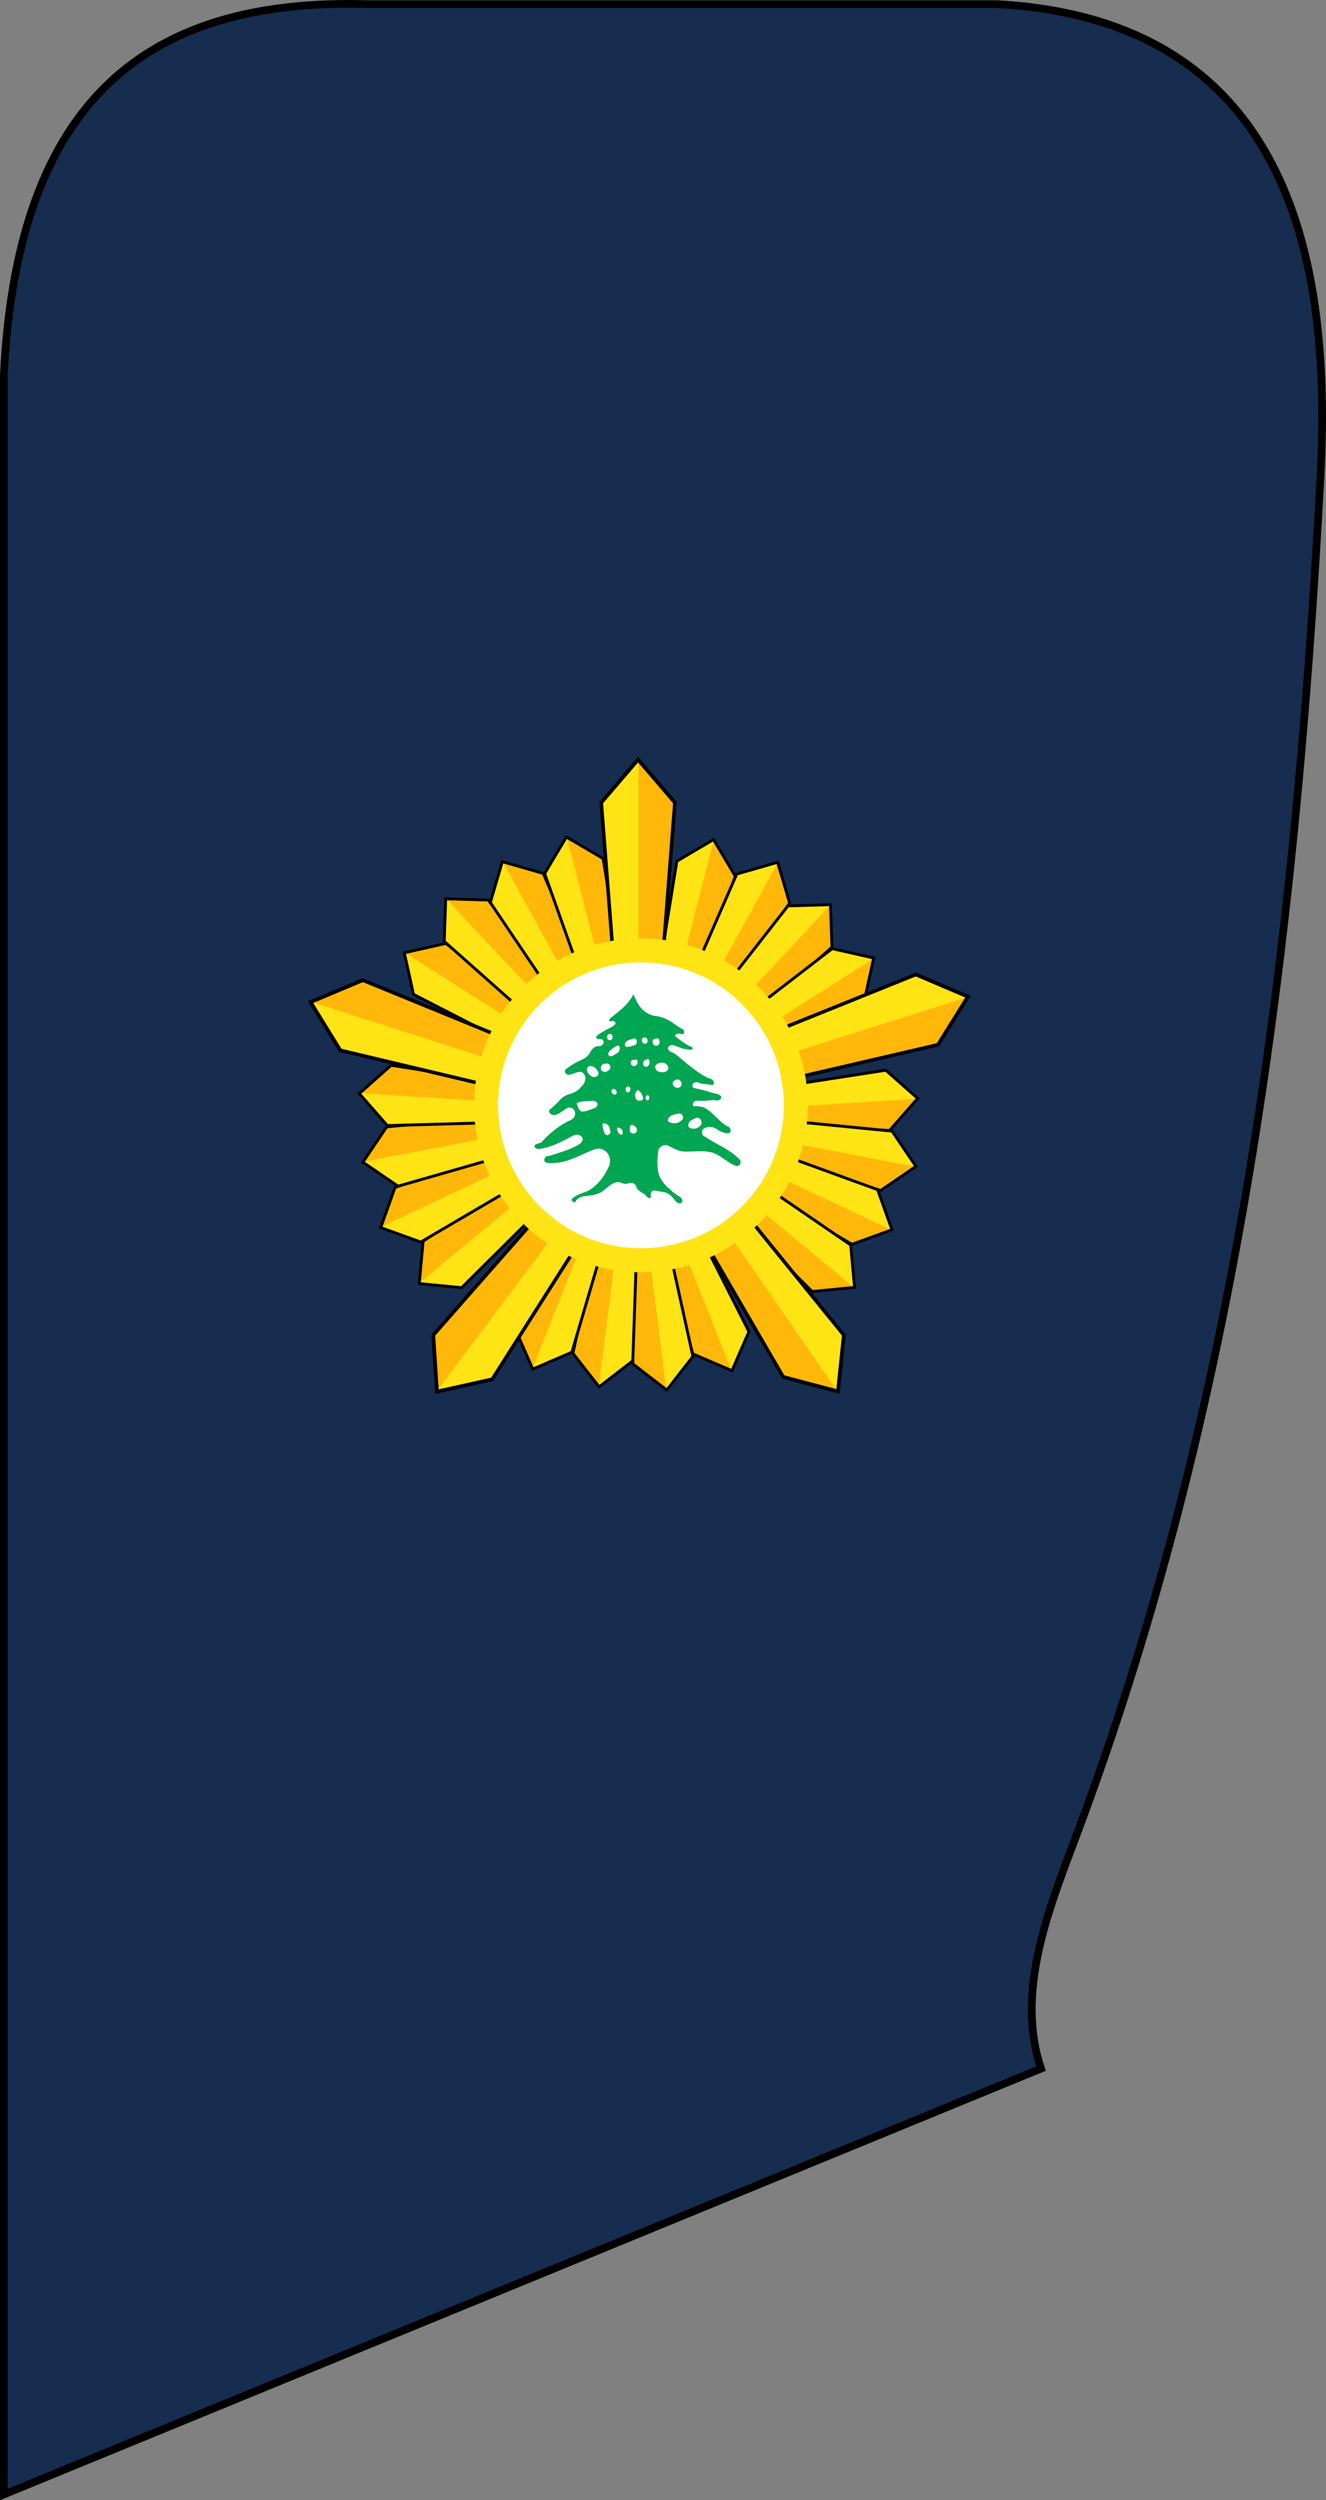 <?xml version="1.0" encoding="UTF-8" standalone="no"?>
<!-- Created with Inkscape (http://www.inkscape.org/) -->

<svg
   xmlns:dc="http://purl.org/dc/elements/1.1/"
   xmlns:cc="http://creativecommons.org/ns#"
   xmlns:rdf="http://www.w3.org/1999/02/22-rdf-syntax-ns#"
   xmlns:svg="http://www.w3.org/2000/svg"
   xmlns="http://www.w3.org/2000/svg"
   xmlns:sodipodi="http://sodipodi.sourceforge.net/DTD/sodipodi-0.dtd"
   xmlns:inkscape="http://www.inkscape.org/namespaces/inkscape"
   width="75.704mm"
   height="142.7mm"
   viewBox="0 0 268.244 505.63"
   id="svg14481"
   version="1.1"
   inkscape:version="0.91 r13725"
   sodipodi:docname="06.LAF-ADJ.svg">
  <rect x="0" y="0" width="268.244" height="505.63" fill="#808080" stroke="none"/>
  <defs
     id="defs14483">
    <linearGradient
       id="linearGradient11276">
      <stop
         style="stop-color:#c99e4e;stop-opacity:1"
         offset="0"
         id="stop11278" />
      <stop
         id="stop11280"
         offset="0.5"
         style="stop-color:#f8da8a;stop-opacity:1" />
      <stop
         style="stop-color:#cfa555;stop-opacity:1"
         offset="1"
         id="stop11282" />
    </linearGradient>
    <linearGradient
       id="linearGradient8455">
      <stop
         id="stop8457"
         offset="0"
         style="stop-color:#aa0000;stop-opacity:1" />
      <stop
         style="stop-color:#d40000;stop-opacity:1"
         offset="0.5"
         id="stop8459" />
      <stop
         id="stop8461"
         offset="1"
         style="stop-color:#aa0000;stop-opacity:1" />
    </linearGradient>
  </defs>
  <sodipodi:namedview
     id="base"
     pagecolor="#ffffff"
     bordercolor="#666666"
     borderopacity="1.0"
     inkscape:pageopacity="0.0"
     inkscape:pageshadow="2"
     inkscape:zoom="0.7"
     inkscape:cx="-288.63149"
     inkscape:cy="203.83829"
     inkscape:document-units="px"
     inkscape:current-layer="layer1"
     showgrid="false"
     fit-margin-top="0"
     fit-margin-left="0"
     fit-margin-right="0"
     fit-margin-bottom="0"
     inkscape:window-width="1366"
     inkscape:window-height="705"
     inkscape:window-x="-8"
     inkscape:window-y="-8"
     inkscape:window-maximized="1" />
  <g
     inkscape:label="Layer 1"
     inkscape:groupmode="layer"
     id="layer1"
     transform="translate(22.693,-225.261)">
    <g
       transform="translate(2211.863,-148.571)"
       id="g10715">
      <path
         style="fill:#162d50;fill-opacity:1;stroke:#000000;stroke-width:1.557;stroke-linecap:butt;stroke-linejoin:miter;stroke-miterlimit:4;stroke-dasharray:none;stroke-opacity:1"
         d="m -2233.778,878.302 0,-428.538 c 2.863,-59.532 32.695,-76.245 73.775,-75.099 l 127.145,0 c 62.314,3.421 67.499,57.407 65.404,96.106 -5.079,93.794 -16.394,186.875 -49.707,275.188 -5.571,14.768 -11.898,31.004 -6.802,46.215 z"
         id="path9030"
         inkscape:connector-curvature="0"
         sodipodi:nodetypes="ccccsscc" />
      <g
         transform="matrix(1.599,0,0,1.599,-912.34,-1302.846)"
         id="g9032">
        <g
           id="g8831"
           inkscape:transform-center-x="-15.472342"
           inkscape:transform-center-y="-19.67445">
          <g
             inkscape:transform-center-y="-28.475145"
             inkscape:transform-center-x="-7.6527482"
             id="g8734"
             transform="matrix(0.706,0.181,-0.174,0.678,-11.069,514.276)">
            <path
               sodipodi:nodetypes="ccccccc"
               inkscape:connector-curvature="0"
               id="path8736"
               d="m -749.028,1172.318 -2.02,-23.107 5.236,-5.43 5.236,5.43 -2.02,23.107 -3.215,1.136 z"
               style="fill:#ffe415;fill-opacity:1;fill-rule:evenodd;stroke:none;stroke-width:0.5;stroke-linecap:butt;stroke-linejoin:miter;stroke-miterlimit:4;stroke-dasharray:none;stroke-opacity:1" />
            <path
               style="fill:#ffb809;fill-opacity:1;fill-rule:evenodd;stroke:none;stroke-width:0.5;stroke-linecap:butt;stroke-linejoin:miter;stroke-miterlimit:4;stroke-dasharray:none;stroke-opacity:1"
               d="m -745.754,1143.781 5.177,5.43 -2.02,23.107 -3.157,1.136 z"
               id="path8738"
               inkscape:connector-curvature="0" />
            <path
               style="fill:none;fill-opacity:1;fill-rule:evenodd;stroke:#000000;stroke-width:0.5;stroke-linecap:butt;stroke-linejoin:miter;stroke-miterlimit:4;stroke-dasharray:none;stroke-opacity:1"
               d="m -749.028,1172.318 -2.02,-23.107 5.236,-5.43 5.236,5.43 -2.02,23.107 -3.215,1.136 z"
               id="path8740"
               inkscape:connector-curvature="0"
               sodipodi:nodetypes="ccccccc" />
          </g>
          <g
             transform="matrix(0.639,0.351,-0.337,0.613,133.507,718.28)"
             id="g8753"
             inkscape:transform-center-x="-7.6527482"
             inkscape:transform-center-y="-28.475145">
            <path
               style="fill:#ffe415;fill-opacity:1;fill-rule:evenodd;stroke:none;stroke-width:0.5;stroke-linecap:butt;stroke-linejoin:miter;stroke-miterlimit:4;stroke-dasharray:none;stroke-opacity:1"
               d="m -749.028,1172.318 -2.02,-23.107 5.236,-5.43 5.236,5.43 -2.02,23.107 -3.215,1.136 z"
               id="path8755"
               inkscape:connector-curvature="0"
               sodipodi:nodetypes="ccccccc" />
            <path
               inkscape:connector-curvature="0"
               id="path8757"
               d="m -745.754,1143.781 5.177,5.43 -2.02,23.107 -3.157,1.136 z"
               style="fill:#ffb809;fill-opacity:1;fill-rule:evenodd;stroke:none;stroke-width:0.5;stroke-linecap:butt;stroke-linejoin:miter;stroke-miterlimit:4;stroke-dasharray:none;stroke-opacity:1" />
            <path
               sodipodi:nodetypes="ccccccc"
               inkscape:connector-curvature="0"
               id="path8759"
               d="m -749.028,1172.318 -2.02,-23.107 5.236,-5.43 5.236,5.43 -2.02,23.107 -3.215,1.136 z"
               style="fill:none;fill-opacity:1;fill-rule:evenodd;stroke:#000000;stroke-width:0.5;stroke-linecap:butt;stroke-linejoin:miter;stroke-miterlimit:4;stroke-dasharray:none;stroke-opacity:1" />
          </g>
          <g
             inkscape:transform-center-y="-28.475145"
             inkscape:transform-center-x="-7.6527482"
             id="g8765"
             transform="matrix(0.532,0.499,-0.479,0.51,222.807,951.83)">
            <path
               sodipodi:nodetypes="ccccccc"
               inkscape:connector-curvature="0"
               id="path8767"
               d="m -749.028,1172.318 -2.02,-23.107 5.236,-5.43 5.236,5.43 -2.02,23.107 -3.215,1.136 z"
               style="fill:#ffe415;fill-opacity:1;fill-rule:evenodd;stroke:none;stroke-width:0.5;stroke-linecap:butt;stroke-linejoin:miter;stroke-miterlimit:4;stroke-dasharray:none;stroke-opacity:1" />
            <path
               style="fill:#ffb809;fill-opacity:1;fill-rule:evenodd;stroke:none;stroke-width:0.5;stroke-linecap:butt;stroke-linejoin:miter;stroke-miterlimit:4;stroke-dasharray:none;stroke-opacity:1"
               d="m -745.754,1143.781 5.177,5.43 -2.02,23.107 -3.157,1.136 z"
               id="path8769"
               inkscape:connector-curvature="0" />
            <path
               style="fill:none;fill-opacity:1;fill-rule:evenodd;stroke:#000000;stroke-width:0.5;stroke-linecap:butt;stroke-linejoin:miter;stroke-miterlimit:4;stroke-dasharray:none;stroke-opacity:1"
               d="m -749.028,1172.318 -2.02,-23.107 5.236,-5.43 5.236,5.43 -2.02,23.107 -3.215,1.136 z"
               id="path8771"
               inkscape:connector-curvature="0"
               sodipodi:nodetypes="ccccccc" />
          </g>
          <g
             transform="matrix(0.391,0.616,-0.591,0.375,251.221,1200.25)"
             id="g8777"
             inkscape:transform-center-x="-7.6527482"
             inkscape:transform-center-y="-28.475145">
            <path
               style="fill:#ffe415;fill-opacity:1;fill-rule:evenodd;stroke:none;stroke-width:0.5;stroke-linecap:butt;stroke-linejoin:miter;stroke-miterlimit:4;stroke-dasharray:none;stroke-opacity:1"
               d="m -749.028,1172.318 -2.02,-23.107 5.236,-5.43 5.236,5.43 -2.02,23.107 -3.215,1.136 z"
               id="path8779"
               inkscape:connector-curvature="0"
               sodipodi:nodetypes="ccccccc" />
            <path
               inkscape:connector-curvature="0"
               id="path8781"
               d="m -745.754,1143.781 5.177,5.43 -2.02,23.107 -3.157,1.136 z"
               style="fill:#ffb809;fill-opacity:1;fill-rule:evenodd;stroke:none;stroke-width:0.5;stroke-linecap:butt;stroke-linejoin:miter;stroke-miterlimit:4;stroke-dasharray:none;stroke-opacity:1" />
            <path
               sodipodi:nodetypes="ccccccc"
               inkscape:connector-curvature="0"
               id="path8783"
               d="m -749.028,1172.318 -2.02,-23.107 5.236,-5.43 5.236,5.43 -2.02,23.107 -3.215,1.136 z"
               style="fill:none;fill-opacity:1;fill-rule:evenodd;stroke:#000000;stroke-width:0.5;stroke-linecap:butt;stroke-linejoin:miter;stroke-miterlimit:4;stroke-dasharray:none;stroke-opacity:1" />
          </g>
        </g>
        <g
           inkscape:transform-center-y="9.0613845"
           inkscape:transform-center-x="-23.210357"
           id="g8850"
           transform="matrix(0.309,0.951,-0.951,0.309,614.996,1531.214)">
          <g
             transform="matrix(0.706,0.181,-0.174,0.678,-11.069,514.276)"
             id="g8852"
             inkscape:transform-center-x="-7.6527482"
             inkscape:transform-center-y="-28.475145">
            <path
               style="fill:#ffe415;fill-opacity:1;fill-rule:evenodd;stroke:none;stroke-width:0.5;stroke-linecap:butt;stroke-linejoin:miter;stroke-miterlimit:4;stroke-dasharray:none;stroke-opacity:1"
               d="m -749.028,1172.318 -2.02,-23.107 5.236,-5.43 5.236,5.43 -2.02,23.107 -3.215,1.136 z"
               id="path8854"
               inkscape:connector-curvature="0"
               sodipodi:nodetypes="ccccccc" />
            <path
               inkscape:connector-curvature="0"
               id="path8856"
               d="m -745.754,1143.781 5.177,5.43 -2.02,23.107 -3.157,1.136 z"
               style="fill:#ffb809;fill-opacity:1;fill-rule:evenodd;stroke:none;stroke-width:0.5;stroke-linecap:butt;stroke-linejoin:miter;stroke-miterlimit:4;stroke-dasharray:none;stroke-opacity:1" />
            <path
               sodipodi:nodetypes="ccccccc"
               inkscape:connector-curvature="0"
               id="path8858"
               d="m -749.028,1172.318 -2.02,-23.107 5.236,-5.43 5.236,5.43 -2.02,23.107 -3.215,1.136 z"
               style="fill:none;fill-opacity:1;fill-rule:evenodd;stroke:#000000;stroke-width:0.5;stroke-linecap:butt;stroke-linejoin:miter;stroke-miterlimit:4;stroke-dasharray:none;stroke-opacity:1" />
          </g>
          <g
             inkscape:transform-center-y="-28.475145"
             inkscape:transform-center-x="-7.6527482"
             id="g8860"
             transform="matrix(0.639,0.351,-0.337,0.613,133.507,718.28)">
            <path
               sodipodi:nodetypes="ccccccc"
               inkscape:connector-curvature="0"
               id="path8862"
               d="m -749.028,1172.318 -2.02,-23.107 5.236,-5.43 5.236,5.43 -2.02,23.107 -3.215,1.136 z"
               style="fill:#ffe415;fill-opacity:1;fill-rule:evenodd;stroke:none;stroke-width:0.5;stroke-linecap:butt;stroke-linejoin:miter;stroke-miterlimit:4;stroke-dasharray:none;stroke-opacity:1" />
            <path
               style="fill:#ffb809;fill-opacity:1;fill-rule:evenodd;stroke:none;stroke-width:0.5;stroke-linecap:butt;stroke-linejoin:miter;stroke-miterlimit:4;stroke-dasharray:none;stroke-opacity:1"
               d="m -745.754,1143.781 5.177,5.43 -2.02,23.107 -3.157,1.136 z"
               id="path8864"
               inkscape:connector-curvature="0" />
            <path
               style="fill:none;fill-opacity:1;fill-rule:evenodd;stroke:#000000;stroke-width:0.5;stroke-linecap:butt;stroke-linejoin:miter;stroke-miterlimit:4;stroke-dasharray:none;stroke-opacity:1"
               d="m -749.028,1172.318 -2.02,-23.107 5.236,-5.43 5.236,5.43 -2.02,23.107 -3.215,1.136 z"
               id="path8866"
               inkscape:connector-curvature="0"
               sodipodi:nodetypes="ccccccc" />
          </g>
          <g
             transform="matrix(0.532,0.499,-0.479,0.51,222.807,951.83)"
             id="g8868"
             inkscape:transform-center-x="-7.6527482"
             inkscape:transform-center-y="-28.475145">
            <path
               style="fill:#ffe415;fill-opacity:1;fill-rule:evenodd;stroke:none;stroke-width:0.5;stroke-linecap:butt;stroke-linejoin:miter;stroke-miterlimit:4;stroke-dasharray:none;stroke-opacity:1"
               d="m -749.028,1172.318 -2.02,-23.107 5.236,-5.43 5.236,5.43 -2.02,23.107 -3.215,1.136 z"
               id="path8870"
               inkscape:connector-curvature="0"
               sodipodi:nodetypes="ccccccc" />
            <path
               inkscape:connector-curvature="0"
               id="path8872"
               d="m -745.754,1143.781 5.177,5.43 -2.02,23.107 -3.157,1.136 z"
               style="fill:#ffb809;fill-opacity:1;fill-rule:evenodd;stroke:none;stroke-width:0.5;stroke-linecap:butt;stroke-linejoin:miter;stroke-miterlimit:4;stroke-dasharray:none;stroke-opacity:1" />
            <path
               sodipodi:nodetypes="ccccccc"
               inkscape:connector-curvature="0"
               id="path8874"
               d="m -749.028,1172.318 -2.02,-23.107 5.236,-5.43 5.236,5.43 -2.02,23.107 -3.215,1.136 z"
               style="fill:none;fill-opacity:1;fill-rule:evenodd;stroke:#000000;stroke-width:0.5;stroke-linecap:butt;stroke-linejoin:miter;stroke-miterlimit:4;stroke-dasharray:none;stroke-opacity:1" />
          </g>
          <g
             inkscape:transform-center-y="-28.475145"
             inkscape:transform-center-x="-7.6527482"
             id="g8876"
             transform="matrix(0.391,0.616,-0.591,0.375,251.221,1200.25)">
            <path
               sodipodi:nodetypes="ccccccc"
               inkscape:connector-curvature="0"
               id="path8878"
               d="m -749.028,1172.318 -2.02,-23.107 5.236,-5.43 5.236,5.43 -2.02,23.107 -3.215,1.136 z"
               style="fill:#ffe415;fill-opacity:1;fill-rule:evenodd;stroke:none;stroke-width:0.5;stroke-linecap:butt;stroke-linejoin:miter;stroke-miterlimit:4;stroke-dasharray:none;stroke-opacity:1" />
            <path
               style="fill:#ffb809;fill-opacity:1;fill-rule:evenodd;stroke:none;stroke-width:0.5;stroke-linecap:butt;stroke-linejoin:miter;stroke-miterlimit:4;stroke-dasharray:none;stroke-opacity:1"
               d="m -745.754,1143.781 5.177,5.43 -2.02,23.107 -3.157,1.136 z"
               id="path8880"
               inkscape:connector-curvature="0" />
            <path
               style="fill:none;fill-opacity:1;fill-rule:evenodd;stroke:#000000;stroke-width:0.5;stroke-linecap:butt;stroke-linejoin:miter;stroke-miterlimit:4;stroke-dasharray:none;stroke-opacity:1"
               d="m -749.028,1172.318 -2.02,-23.107 5.236,-5.43 5.236,5.43 -2.02,23.107 -3.215,1.136 z"
               id="path8882"
               inkscape:connector-curvature="0"
               sodipodi:nodetypes="ccccccc" />
          </g>
        </g>
        <g
           transform="matrix(-0.809,0.588,-0.588,-0.809,-651.231,2589.281)"
           id="g8886"
           inkscape:transform-center-x="0.23010426"
           inkscape:transform-center-y="24.474253">
          <g
             inkscape:transform-center-y="-28.475145"
             inkscape:transform-center-x="-7.6527482"
             id="g8888"
             transform="matrix(0.706,0.181,-0.174,0.678,-11.069,514.276)">
            <path
               sodipodi:nodetypes="ccccccc"
               inkscape:connector-curvature="0"
               id="path8890"
               d="m -749.028,1172.318 -2.02,-23.107 5.236,-5.43 5.236,5.43 -2.02,23.107 -3.215,1.136 z"
               style="fill:#ffe415;fill-opacity:1;fill-rule:evenodd;stroke:none;stroke-width:0.5;stroke-linecap:butt;stroke-linejoin:miter;stroke-miterlimit:4;stroke-dasharray:none;stroke-opacity:1" />
            <path
               style="fill:#ffb809;fill-opacity:1;fill-rule:evenodd;stroke:none;stroke-width:0.5;stroke-linecap:butt;stroke-linejoin:miter;stroke-miterlimit:4;stroke-dasharray:none;stroke-opacity:1"
               d="m -745.754,1143.781 5.177,5.43 -2.02,23.107 -3.157,1.136 z"
               id="path8892"
               inkscape:connector-curvature="0" />
            <path
               style="fill:none;fill-opacity:1;fill-rule:evenodd;stroke:#000000;stroke-width:0.5;stroke-linecap:butt;stroke-linejoin:miter;stroke-miterlimit:4;stroke-dasharray:none;stroke-opacity:1"
               d="m -749.028,1172.318 -2.02,-23.107 5.236,-5.43 5.236,5.43 -2.02,23.107 -3.215,1.136 z"
               id="path8894"
               inkscape:connector-curvature="0"
               sodipodi:nodetypes="ccccccc" />
          </g>
          <g
             transform="matrix(0.639,0.351,-0.337,0.613,133.507,718.28)"
             id="g8896"
             inkscape:transform-center-x="-7.6527482"
             inkscape:transform-center-y="-28.475145">
            <path
               style="fill:#ffe415;fill-opacity:1;fill-rule:evenodd;stroke:none;stroke-width:0.5;stroke-linecap:butt;stroke-linejoin:miter;stroke-miterlimit:4;stroke-dasharray:none;stroke-opacity:1"
               d="m -749.028,1172.318 -2.02,-23.107 5.236,-5.43 5.236,5.43 -2.02,23.107 -3.215,1.136 z"
               id="path8898"
               inkscape:connector-curvature="0"
               sodipodi:nodetypes="ccccccc" />
            <path
               inkscape:connector-curvature="0"
               id="path8900"
               d="m -745.754,1143.781 5.177,5.43 -2.02,23.107 -3.157,1.136 z"
               style="fill:#ffb809;fill-opacity:1;fill-rule:evenodd;stroke:none;stroke-width:0.5;stroke-linecap:butt;stroke-linejoin:miter;stroke-miterlimit:4;stroke-dasharray:none;stroke-opacity:1" />
            <path
               sodipodi:nodetypes="ccccccc"
               inkscape:connector-curvature="0"
               id="path8902"
               d="m -749.028,1172.318 -2.02,-23.107 5.236,-5.43 5.236,5.43 -2.02,23.107 -3.215,1.136 z"
               style="fill:none;fill-opacity:1;fill-rule:evenodd;stroke:#000000;stroke-width:0.5;stroke-linecap:butt;stroke-linejoin:miter;stroke-miterlimit:4;stroke-dasharray:none;stroke-opacity:1" />
          </g>
          <g
             inkscape:transform-center-y="-28.475145"
             inkscape:transform-center-x="-7.6527482"
             id="g8904"
             transform="matrix(0.532,0.499,-0.479,0.51,222.807,951.83)">
            <path
               sodipodi:nodetypes="ccccccc"
               inkscape:connector-curvature="0"
               id="path8906"
               d="m -749.028,1172.318 -2.02,-23.107 5.236,-5.43 5.236,5.43 -2.02,23.107 -3.215,1.136 z"
               style="fill:#ffe415;fill-opacity:1;fill-rule:evenodd;stroke:none;stroke-width:0.5;stroke-linecap:butt;stroke-linejoin:miter;stroke-miterlimit:4;stroke-dasharray:none;stroke-opacity:1" />
            <path
               style="fill:#ffb809;fill-opacity:1;fill-rule:evenodd;stroke:none;stroke-width:0.5;stroke-linecap:butt;stroke-linejoin:miter;stroke-miterlimit:4;stroke-dasharray:none;stroke-opacity:1"
               d="m -745.754,1143.781 5.177,5.43 -2.02,23.107 -3.157,1.136 z"
               id="path8908"
               inkscape:connector-curvature="0" />
            <path
               style="fill:none;fill-opacity:1;fill-rule:evenodd;stroke:#000000;stroke-width:0.5;stroke-linecap:butt;stroke-linejoin:miter;stroke-miterlimit:4;stroke-dasharray:none;stroke-opacity:1"
               d="m -749.028,1172.318 -2.02,-23.107 5.236,-5.43 5.236,5.43 -2.02,23.107 -3.215,1.136 z"
               id="path8910"
               inkscape:connector-curvature="0"
               sodipodi:nodetypes="ccccccc" />
          </g>
          <g
             transform="matrix(0.391,0.616,-0.591,0.375,251.221,1200.25)"
             id="g8912"
             inkscape:transform-center-x="-7.6527482"
             inkscape:transform-center-y="-28.475145">
            <path
               style="fill:#ffe415;fill-opacity:1;fill-rule:evenodd;stroke:none;stroke-width:0.5;stroke-linecap:butt;stroke-linejoin:miter;stroke-miterlimit:4;stroke-dasharray:none;stroke-opacity:1"
               d="m -749.028,1172.318 -2.02,-23.107 5.236,-5.43 5.236,5.43 -2.02,23.107 -3.215,1.136 z"
               id="path8914"
               inkscape:connector-curvature="0"
               sodipodi:nodetypes="ccccccc" />
            <path
               inkscape:connector-curvature="0"
               id="path8916"
               d="m -745.754,1143.781 5.177,5.43 -2.02,23.107 -3.157,1.136 z"
               style="fill:#ffb809;fill-opacity:1;fill-rule:evenodd;stroke:none;stroke-width:0.5;stroke-linecap:butt;stroke-linejoin:miter;stroke-miterlimit:4;stroke-dasharray:none;stroke-opacity:1" />
            <path
               sodipodi:nodetypes="ccccccc"
               inkscape:connector-curvature="0"
               id="path8918"
               d="m -749.028,1172.318 -2.02,-23.107 5.236,-5.43 5.236,5.43 -2.02,23.107 -3.215,1.136 z"
               style="fill:none;fill-opacity:1;fill-rule:evenodd;stroke:#000000;stroke-width:0.5;stroke-linecap:butt;stroke-linejoin:miter;stroke-miterlimit:4;stroke-dasharray:none;stroke-opacity:1" />
          </g>
        </g>
        <g
           inkscape:transform-center-y="8.6236545"
           inkscape:transform-center-x="23.342429"
           id="g8922"
           transform="matrix(-0.809,-0.588,0.588,-0.809,-2048.798,1711.988)">
          <g
             transform="matrix(0.706,0.181,-0.174,0.678,-11.069,514.276)"
             id="g8924"
             inkscape:transform-center-x="-7.6527482"
             inkscape:transform-center-y="-28.475145">
            <path
               style="fill:#ffe415;fill-opacity:1;fill-rule:evenodd;stroke:none;stroke-width:0.5;stroke-linecap:butt;stroke-linejoin:miter;stroke-miterlimit:4;stroke-dasharray:none;stroke-opacity:1"
               d="m -749.028,1172.318 -2.02,-23.107 5.236,-5.43 5.236,5.43 -2.02,23.107 -3.215,1.136 z"
               id="path8926"
               inkscape:connector-curvature="0"
               sodipodi:nodetypes="ccccccc" />
            <path
               inkscape:connector-curvature="0"
               id="path8928"
               d="m -745.754,1143.781 5.177,5.43 -2.02,23.107 -3.157,1.136 z"
               style="fill:#ffb809;fill-opacity:1;fill-rule:evenodd;stroke:none;stroke-width:0.5;stroke-linecap:butt;stroke-linejoin:miter;stroke-miterlimit:4;stroke-dasharray:none;stroke-opacity:1" />
            <path
               sodipodi:nodetypes="ccccccc"
               inkscape:connector-curvature="0"
               id="path8930"
               d="m -749.028,1172.318 -2.02,-23.107 5.236,-5.43 5.236,5.43 -2.02,23.107 -3.215,1.136 z"
               style="fill:none;fill-opacity:1;fill-rule:evenodd;stroke:#000000;stroke-width:0.5;stroke-linecap:butt;stroke-linejoin:miter;stroke-miterlimit:4;stroke-dasharray:none;stroke-opacity:1" />
          </g>
          <g
             inkscape:transform-center-y="-28.475145"
             inkscape:transform-center-x="-7.6527482"
             id="g8932"
             transform="matrix(0.639,0.351,-0.337,0.613,133.507,718.28)">
            <path
               sodipodi:nodetypes="ccccccc"
               inkscape:connector-curvature="0"
               id="path8934"
               d="m -749.028,1172.318 -2.02,-23.107 5.236,-5.43 5.236,5.43 -2.02,23.107 -3.215,1.136 z"
               style="fill:#ffe415;fill-opacity:1;fill-rule:evenodd;stroke:none;stroke-width:0.5;stroke-linecap:butt;stroke-linejoin:miter;stroke-miterlimit:4;stroke-dasharray:none;stroke-opacity:1" />
            <path
               style="fill:#ffb809;fill-opacity:1;fill-rule:evenodd;stroke:none;stroke-width:0.5;stroke-linecap:butt;stroke-linejoin:miter;stroke-miterlimit:4;stroke-dasharray:none;stroke-opacity:1"
               d="m -745.754,1143.781 5.177,5.43 -2.02,23.107 -3.157,1.136 z"
               id="path8936"
               inkscape:connector-curvature="0" />
            <path
               style="fill:none;fill-opacity:1;fill-rule:evenodd;stroke:#000000;stroke-width:0.5;stroke-linecap:butt;stroke-linejoin:miter;stroke-miterlimit:4;stroke-dasharray:none;stroke-opacity:1"
               d="m -749.028,1172.318 -2.02,-23.107 5.236,-5.43 5.236,5.43 -2.02,23.107 -3.215,1.136 z"
               id="path8938"
               inkscape:connector-curvature="0"
               sodipodi:nodetypes="ccccccc" />
          </g>
          <g
             transform="matrix(0.532,0.499,-0.479,0.51,222.807,951.83)"
             id="g8940"
             inkscape:transform-center-x="-7.6527482"
             inkscape:transform-center-y="-28.475145">
            <path
               style="fill:#ffe415;fill-opacity:1;fill-rule:evenodd;stroke:none;stroke-width:0.5;stroke-linecap:butt;stroke-linejoin:miter;stroke-miterlimit:4;stroke-dasharray:none;stroke-opacity:1"
               d="m -749.028,1172.318 -2.02,-23.107 5.236,-5.43 5.236,5.43 -2.02,23.107 -3.215,1.136 z"
               id="path8942"
               inkscape:connector-curvature="0"
               sodipodi:nodetypes="ccccccc" />
            <path
               inkscape:connector-curvature="0"
               id="path8944"
               d="m -745.754,1143.781 5.177,5.43 -2.02,23.107 -3.157,1.136 z"
               style="fill:#ffb809;fill-opacity:1;fill-rule:evenodd;stroke:none;stroke-width:0.5;stroke-linecap:butt;stroke-linejoin:miter;stroke-miterlimit:4;stroke-dasharray:none;stroke-opacity:1" />
            <path
               sodipodi:nodetypes="ccccccc"
               inkscape:connector-curvature="0"
               id="path8946"
               d="m -749.028,1172.318 -2.02,-23.107 5.236,-5.43 5.236,5.43 -2.02,23.107 -3.215,1.136 z"
               style="fill:none;fill-opacity:1;fill-rule:evenodd;stroke:#000000;stroke-width:0.5;stroke-linecap:butt;stroke-linejoin:miter;stroke-miterlimit:4;stroke-dasharray:none;stroke-opacity:1" />
          </g>
          <g
             inkscape:transform-center-y="-28.475145"
             inkscape:transform-center-x="-7.6527482"
             id="g8948"
             transform="matrix(0.391,0.616,-0.591,0.375,251.221,1200.25)">
            <path
               sodipodi:nodetypes="ccccccc"
               inkscape:connector-curvature="0"
               id="path8950"
               d="m -749.028,1172.318 -2.02,-23.107 5.236,-5.43 5.236,5.43 -2.02,23.107 -3.215,1.136 z"
               style="fill:#ffe415;fill-opacity:1;fill-rule:evenodd;stroke:none;stroke-width:0.5;stroke-linecap:butt;stroke-linejoin:miter;stroke-miterlimit:4;stroke-dasharray:none;stroke-opacity:1" />
            <path
               style="fill:#ffb809;fill-opacity:1;fill-rule:evenodd;stroke:none;stroke-width:0.5;stroke-linecap:butt;stroke-linejoin:miter;stroke-miterlimit:4;stroke-dasharray:none;stroke-opacity:1"
               d="m -745.754,1143.781 5.177,5.43 -2.02,23.107 -3.157,1.136 z"
               id="path8952"
               inkscape:connector-curvature="0" />
            <path
               style="fill:none;fill-opacity:1;fill-rule:evenodd;stroke:#000000;stroke-width:0.5;stroke-linecap:butt;stroke-linejoin:miter;stroke-miterlimit:4;stroke-dasharray:none;stroke-opacity:1"
               d="m -749.028,1172.318 -2.02,-23.107 5.236,-5.43 5.236,5.43 -2.02,23.107 -3.215,1.136 z"
               id="path8954"
               inkscape:connector-curvature="0"
               sodipodi:nodetypes="ccccccc" />
          </g>
        </g>
        <g
           transform="matrix(0.309,-0.951,0.951,0.309,-1646.315,111.725)"
           id="g8958"
           inkscape:transform-center-x="15.191289"
           inkscape:transform-center-y="-19.925735">
          <g
             inkscape:transform-center-y="-28.475145"
             inkscape:transform-center-x="-7.6527482"
             id="g8960"
             transform="matrix(0.706,0.181,-0.174,0.678,-11.069,514.276)">
            <path
               sodipodi:nodetypes="ccccccc"
               inkscape:connector-curvature="0"
               id="path8962"
               d="m -749.028,1172.318 -2.02,-23.107 5.236,-5.43 5.236,5.43 -2.02,23.107 -3.215,1.136 z"
               style="fill:#ffe415;fill-opacity:1;fill-rule:evenodd;stroke:none;stroke-width:0.5;stroke-linecap:butt;stroke-linejoin:miter;stroke-miterlimit:4;stroke-dasharray:none;stroke-opacity:1" />
            <path
               style="fill:#ffb809;fill-opacity:1;fill-rule:evenodd;stroke:none;stroke-width:0.5;stroke-linecap:butt;stroke-linejoin:miter;stroke-miterlimit:4;stroke-dasharray:none;stroke-opacity:1"
               d="m -745.754,1143.781 5.177,5.43 -2.02,23.107 -3.157,1.136 z"
               id="path8964"
               inkscape:connector-curvature="0" />
            <path
               style="fill:none;fill-opacity:1;fill-rule:evenodd;stroke:#000000;stroke-width:0.5;stroke-linecap:butt;stroke-linejoin:miter;stroke-miterlimit:4;stroke-dasharray:none;stroke-opacity:1"
               d="m -749.028,1172.318 -2.02,-23.107 5.236,-5.43 5.236,5.43 -2.02,23.107 -3.215,1.136 z"
               id="path8966"
               inkscape:connector-curvature="0"
               sodipodi:nodetypes="ccccccc" />
          </g>
          <g
             transform="matrix(0.639,0.351,-0.337,0.613,133.507,718.28)"
             id="g8968"
             inkscape:transform-center-x="-7.6527482"
             inkscape:transform-center-y="-28.475145">
            <path
               style="fill:#ffe415;fill-opacity:1;fill-rule:evenodd;stroke:none;stroke-width:0.5;stroke-linecap:butt;stroke-linejoin:miter;stroke-miterlimit:4;stroke-dasharray:none;stroke-opacity:1"
               d="m -749.028,1172.318 -2.02,-23.107 5.236,-5.43 5.236,5.43 -2.02,23.107 -3.215,1.136 z"
               id="path8970"
               inkscape:connector-curvature="0"
               sodipodi:nodetypes="ccccccc" />
            <path
               inkscape:connector-curvature="0"
               id="path8972"
               d="m -745.754,1143.781 5.177,5.43 -2.02,23.107 -3.157,1.136 z"
               style="fill:#ffb809;fill-opacity:1;fill-rule:evenodd;stroke:none;stroke-width:0.5;stroke-linecap:butt;stroke-linejoin:miter;stroke-miterlimit:4;stroke-dasharray:none;stroke-opacity:1" />
            <path
               sodipodi:nodetypes="ccccccc"
               inkscape:connector-curvature="0"
               id="path8974"
               d="m -749.028,1172.318 -2.02,-23.107 5.236,-5.43 5.236,5.43 -2.02,23.107 -3.215,1.136 z"
               style="fill:none;fill-opacity:1;fill-rule:evenodd;stroke:#000000;stroke-width:0.5;stroke-linecap:butt;stroke-linejoin:miter;stroke-miterlimit:4;stroke-dasharray:none;stroke-opacity:1" />
          </g>
          <g
             inkscape:transform-center-y="-28.475145"
             inkscape:transform-center-x="-7.6527482"
             id="g8976"
             transform="matrix(0.532,0.499,-0.479,0.51,222.807,951.83)">
            <path
               sodipodi:nodetypes="ccccccc"
               inkscape:connector-curvature="0"
               id="path8978"
               d="m -749.028,1172.318 -2.02,-23.107 5.236,-5.43 5.236,5.43 -2.02,23.107 -3.215,1.136 z"
               style="fill:#ffe415;fill-opacity:1;fill-rule:evenodd;stroke:none;stroke-width:0.5;stroke-linecap:butt;stroke-linejoin:miter;stroke-miterlimit:4;stroke-dasharray:none;stroke-opacity:1" />
            <path
               style="fill:#ffb809;fill-opacity:1;fill-rule:evenodd;stroke:none;stroke-width:0.5;stroke-linecap:butt;stroke-linejoin:miter;stroke-miterlimit:4;stroke-dasharray:none;stroke-opacity:1"
               d="m -745.754,1143.781 5.177,5.43 -2.02,23.107 -3.157,1.136 z"
               id="path8980"
               inkscape:connector-curvature="0" />
            <path
               style="fill:none;fill-opacity:1;fill-rule:evenodd;stroke:#000000;stroke-width:0.5;stroke-linecap:butt;stroke-linejoin:miter;stroke-miterlimit:4;stroke-dasharray:none;stroke-opacity:1"
               d="m -749.028,1172.318 -2.02,-23.107 5.236,-5.43 5.236,5.43 -2.02,23.107 -3.215,1.136 z"
               id="path8982"
               inkscape:connector-curvature="0"
               sodipodi:nodetypes="ccccccc" />
          </g>
          <g
             transform="matrix(0.391,0.616,-0.591,0.375,251.221,1200.25)"
             id="g8984"
             inkscape:transform-center-x="-7.6527482"
             inkscape:transform-center-y="-28.475145">
            <path
               style="fill:#ffe415;fill-opacity:1;fill-rule:evenodd;stroke:none;stroke-width:0.5;stroke-linecap:butt;stroke-linejoin:miter;stroke-miterlimit:4;stroke-dasharray:none;stroke-opacity:1"
               d="m -749.028,1172.318 -2.02,-23.107 5.236,-5.43 5.236,5.43 -2.02,23.107 -3.215,1.136 z"
               id="path8986"
               inkscape:connector-curvature="0"
               sodipodi:nodetypes="ccccccc" />
            <path
               inkscape:connector-curvature="0"
               id="path8988"
               d="m -745.754,1143.781 5.177,5.43 -2.02,23.107 -3.157,1.136 z"
               style="fill:#ffb809;fill-opacity:1;fill-rule:evenodd;stroke:none;stroke-width:0.5;stroke-linecap:butt;stroke-linejoin:miter;stroke-miterlimit:4;stroke-dasharray:none;stroke-opacity:1" />
            <path
               sodipodi:nodetypes="ccccccc"
               inkscape:connector-curvature="0"
               id="path8990"
               d="m -749.028,1172.318 -2.02,-23.107 5.236,-5.43 5.236,5.43 -2.02,23.107 -3.215,1.136 z"
               style="fill:none;fill-opacity:1;fill-rule:evenodd;stroke:#000000;stroke-width:0.5;stroke-linecap:butt;stroke-linejoin:miter;stroke-miterlimit:4;stroke-dasharray:none;stroke-opacity:1" />
          </g>
        </g>
        <g
           inkscape:transform-center-y="19.196387"
           inkscape:transform-center-x="14.382249"
           id="g9006"
           transform="matrix(-0.8,-0.6,0.6,-0.8,-2055.354,1692.597)">
          <g
             id="g9010"
             transform="matrix(0.889,0,0,1.001,-83.15,-0.275)">
            <path
               sodipodi:nodetypes="ccccccc"
               inkscape:connector-curvature="0"
               id="path9012"
               d="m -749.028,1172.318 -2.02,-23.107 5.236,-5.43 5.236,5.43 -2.02,23.107 -3.215,1.136 z"
               style="fill:#ffe415;fill-opacity:1;fill-rule:evenodd;stroke:none;stroke-width:0.5;stroke-linecap:butt;stroke-linejoin:miter;stroke-miterlimit:4;stroke-dasharray:none;stroke-opacity:1" />
            <path
               style="fill:#ffb809;fill-opacity:1;fill-rule:evenodd;stroke:none;stroke-width:0.5;stroke-linecap:butt;stroke-linejoin:miter;stroke-miterlimit:4;stroke-dasharray:none;stroke-opacity:1"
               d="m -745.754,1143.781 5.177,5.43 -2.02,23.107 -3.157,1.136 z"
               id="path9014"
               inkscape:connector-curvature="0" />
            <path
               style="fill:none;fill-opacity:1;fill-rule:evenodd;stroke:#000000;stroke-width:0.5;stroke-linecap:butt;stroke-linejoin:miter;stroke-miterlimit:4;stroke-dasharray:none;stroke-opacity:1"
               d="m -749.028,1172.318 -2.02,-23.107 5.236,-5.43 5.236,5.43 -2.02,23.107 -3.215,1.136 z"
               id="path9016"
               inkscape:connector-curvature="0"
               sodipodi:nodetypes="ccccccc" />
          </g>
        </g>
        <g
           transform="matrix(0.306,-0.952,0.952,0.306,-1648.987,114.693)"
           id="g9018"
           inkscape:transform-center-x="22.834704"
           inkscape:transform-center-y="-8.0310847">
          <g
             transform="matrix(0.889,0,0,1.001,-83.15,-0.275)"
             id="g9022">
            <path
               style="fill:#ffe415;fill-opacity:1;fill-rule:evenodd;stroke:none;stroke-width:0.5;stroke-linecap:butt;stroke-linejoin:miter;stroke-miterlimit:4;stroke-dasharray:none;stroke-opacity:1"
               d="m -749.028,1172.318 -2.02,-23.107 5.236,-5.43 5.236,5.43 -2.02,23.107 -3.215,1.136 z"
               id="path9024"
               inkscape:connector-curvature="0"
               sodipodi:nodetypes="ccccccc" />
            <path
               inkscape:connector-curvature="0"
               id="path9026"
               d="m -745.754,1143.781 5.177,5.43 -2.02,23.107 -3.157,1.136 z"
               style="fill:#ffb809;fill-opacity:1;fill-rule:evenodd;stroke:none;stroke-width:0.5;stroke-linecap:butt;stroke-linejoin:miter;stroke-miterlimit:4;stroke-dasharray:none;stroke-opacity:1" />
            <path
               sodipodi:nodetypes="ccccccc"
               inkscape:connector-curvature="0"
               id="path9028"
               d="m -749.028,1172.318 -2.02,-23.107 5.236,-5.43 5.236,5.43 -2.02,23.107 -3.215,1.136 z"
               style="fill:none;fill-opacity:1;fill-rule:evenodd;stroke:#000000;stroke-width:0.5;stroke-linecap:butt;stroke-linejoin:miter;stroke-miterlimit:4;stroke-dasharray:none;stroke-opacity:1" />
          </g>
        </g>
        <g
           inkscape:transform-center-y="-7.938226"
           inkscape:transform-center-x="-22.873508"
           id="g8812"
           transform="matrix(0.301,0.954,-0.954,0.301,612.151,1541.946)">
          <g
             id="g8816"
             transform="matrix(0.889,0,0,1.001,-83.15,-0.275)">
            <path
               sodipodi:nodetypes="ccccccc"
               inkscape:connector-curvature="0"
               id="path8818"
               d="m -749.028,1172.318 -2.02,-23.107 5.236,-5.43 5.236,5.43 -2.02,23.107 -3.215,1.136 z"
               style="fill:#ffe415;fill-opacity:1;fill-rule:evenodd;stroke:none;stroke-width:0.5;stroke-linecap:butt;stroke-linejoin:miter;stroke-miterlimit:4;stroke-dasharray:none;stroke-opacity:1" />
            <path
               style="fill:#ffb809;fill-opacity:1;fill-rule:evenodd;stroke:none;stroke-width:0.5;stroke-linecap:butt;stroke-linejoin:miter;stroke-miterlimit:4;stroke-dasharray:none;stroke-opacity:1"
               d="m -745.754,1143.781 5.177,5.43 -2.02,23.107 -3.157,1.136 z"
               id="path8820"
               inkscape:connector-curvature="0" />
            <path
               style="fill:none;fill-opacity:1;fill-rule:evenodd;stroke:#000000;stroke-width:0.5;stroke-linecap:butt;stroke-linejoin:miter;stroke-miterlimit:4;stroke-dasharray:none;stroke-opacity:1"
               d="m -749.028,1172.318 -2.02,-23.107 5.236,-5.43 5.236,5.43 -2.02,23.107 -3.215,1.136 z"
               id="path8822"
               inkscape:connector-curvature="0"
               sodipodi:nodetypes="ccccccc" />
          </g>
        </g>
        <g
           transform="matrix(-0.823,0.568,-0.568,-0.823,-684.831,2590.435)"
           id="g8994"
           inkscape:transform-center-x="-13.620031"
           inkscape:transform-center-y="19.744408">
          <g
             transform="matrix(0.889,0,0,1.001,-83.15,-0.275)"
             id="g8998">
            <path
               style="fill:#ffe415;fill-opacity:1;fill-rule:evenodd;stroke:none;stroke-width:0.5;stroke-linecap:butt;stroke-linejoin:miter;stroke-miterlimit:4;stroke-dasharray:none;stroke-opacity:1"
               d="m -749.028,1172.318 -2.02,-23.107 5.236,-5.43 5.236,5.43 -2.02,23.107 -3.215,1.136 z"
               id="path9000"
               inkscape:connector-curvature="0"
               sodipodi:nodetypes="ccccccc" />
            <path
               inkscape:connector-curvature="0"
               id="path9002"
               d="m -745.754,1143.781 5.177,5.43 -2.02,23.107 -3.157,1.136 z"
               style="fill:#ffb809;fill-opacity:1;fill-rule:evenodd;stroke:none;stroke-width:0.5;stroke-linecap:butt;stroke-linejoin:miter;stroke-miterlimit:4;stroke-dasharray:none;stroke-opacity:1" />
            <path
               sodipodi:nodetypes="ccccccc"
               inkscape:connector-curvature="0"
               id="path9004"
               d="m -749.028,1172.318 -2.02,-23.107 5.236,-5.43 5.236,5.43 -2.02,23.107 -3.215,1.136 z"
               style="fill:none;fill-opacity:1;fill-rule:evenodd;stroke:#000000;stroke-width:0.5;stroke-linecap:butt;stroke-linejoin:miter;stroke-miterlimit:4;stroke-dasharray:none;stroke-opacity:1" />
          </g>
        </g>
        <g
           id="g8639"
           transform="matrix(0.889,0,0,1.001,-83.15,-0.275)">
          <path
             sodipodi:nodetypes="ccccccc"
             inkscape:connector-curvature="0"
             id="path8561"
             d="m -749.028,1172.318 -2.02,-23.107 5.236,-5.43 5.236,5.43 -2.02,23.107 -3.215,1.136 z"
             style="fill:#ffe415;fill-opacity:1;fill-rule:evenodd;stroke:none;stroke-width:0.5;stroke-linecap:butt;stroke-linejoin:miter;stroke-miterlimit:4;stroke-dasharray:none;stroke-opacity:1" />
          <path
             style="fill:#ffb809;fill-opacity:1;fill-rule:evenodd;stroke:none;stroke-width:0.5;stroke-linecap:butt;stroke-linejoin:miter;stroke-miterlimit:4;stroke-dasharray:none;stroke-opacity:1"
             d="m -745.754,1143.781 5.177,5.43 -2.02,23.107 -3.157,1.136 z"
             id="path8563"
             inkscape:connector-curvature="0" />
          <path
             style="fill:none;fill-opacity:1;fill-rule:evenodd;stroke:#000000;stroke-width:0.5;stroke-linecap:butt;stroke-linejoin:miter;stroke-miterlimit:4;stroke-dasharray:none;stroke-opacity:1"
             d="m -749.028,1172.318 -2.02,-23.107 5.236,-5.43 5.236,5.43 -2.02,23.107 -3.215,1.136 z"
             id="path8637"
             inkscape:connector-curvature="0"
             sodipodi:nodetypes="ccccccc" />
        </g>
        <g
           id="g8547"
           transform="matrix(1.107,0,0,1.107,-464.318,333.962)">
          <circle
             cx="-254.286"
             cy="771.826"
             r="19.069"
             style="opacity:1;fill:#ffe415;fill-opacity:1;stroke:none;stroke-width:0.94;stroke-linecap:round;stroke-linejoin:round;stroke-miterlimit:4;stroke-dasharray:none;stroke-opacity:1"
             id="circle8549" />
          <circle
             r="16.326"
             cy="771.826"
             cx="-254.286"
             id="circle8551"
             style="opacity:1;fill:#ffffff;fill-opacity:1;stroke:none;stroke-width:0.94;stroke-linecap:round;stroke-linejoin:round;stroke-miterlimit:4;stroke-dasharray:none;stroke-opacity:1" />
          <path
             inkscape:connector-curvature="0"
             style="fill:#00a651"
             d="m -255.154,759.137 c -0.514,1.081 -1.481,1.837 -2.405,2.553 -0.152,0.133 -0.53,0.39 -0.256,0.586 0.235,-0.263 0.88,0.085 0.505,0.368 -0.336,0.314 -0.798,0.429 -1.171,0.689 -0.33,0.179 -0.665,0.367 -0.927,0.641 -0.018,0.429 0.532,0.192 0.756,0.37 0.291,0.311 -0.123,0.835 -0.505,0.715 -0.488,0.015 -0.825,0.444 -1.009,0.854 -0.382,0.59 -1.105,0.765 -1.68,1.101 -0.329,0.192 -0.649,0.404 -0.956,0.629 -0.395,0.27 -0.051,0.806 0.369,0.674 0.454,-0.045 0.863,-0.402 1.333,-0.299 0.426,0.15 0.546,0.707 0.401,1.096 -0.108,0.311 -0.368,0.531 -0.577,0.774 -0.339,0.344 -0.783,0.567 -1.251,0.673 -0.452,0.152 -0.858,0.429 -1.155,0.803 -0.344,0.346 -0.687,0.699 -1.083,0.987 -0.125,0.319 0.228,0.59 0.522,0.582 0.619,-0.039 1.049,-0.546 1.576,-0.807 0.438,-0.197 0.953,0.275 0.846,0.731 -0.034,0.444 -0.449,0.669 -0.819,0.805 -1.086,0.546 -2.029,1.338 -2.866,2.211 -0.173,0.353 -0.649,0.249 -0.905,0.495 -0.167,0.312 0.252,0.476 0.502,0.444 1.074,-0.129 2.077,-0.583 3.027,-1.083 0.353,-0.169 0.685,-0.391 1.052,-0.526 0.345,-0.085 0.826,0.065 0.888,0.457 -4.9e-4,0.414 -0.411,0.644 -0.736,0.806 -1.003,0.527 -2.103,0.818 -3.174,1.166 -0.401,-0.112 -0.703,0.602 -0.263,0.73 0.465,0.16 0.96,0.032 1.436,0.011 1.472,-0.225 2.759,-1.022 4.135,-1.537 0.572,-0.186 1.247,0.074 1.529,0.61 0.284,0.478 0.258,1.106 -0.042,1.57 -0.473,1.012 -1.192,1.941 -2.157,2.523 -0.606,0.3 -1.313,0.415 -1.832,0.874 -0.48,0.158 0.241,0.807 0.345,0.292 0.288,-0.393 0.797,-0.511 1.259,-0.527 0.694,-0.075 1.43,-0.203 1.969,-0.684 0.483,-0.375 0.959,-0.893 1.615,-0.901 0.363,0.043 0.721,0.334 1.09,0.157 0.322,-0.147 0.828,-0.061 0.912,0.335 0.154,0.463 0.632,0.674 1.01,0.922 0.137,0.193 0.593,0.689 0.698,0.251 -0.085,-0.312 0.036,-0.79 0.446,-0.686 0.358,0.016 0.699,0.148 1.056,0.17 0.476,0.099 0.872,0.424 1.142,0.817 0.186,0.257 0.593,0.697 0.895,0.357 0.188,-0.352 -0.171,-0.645 -0.462,-0.771 -0.425,-0.263 -0.789,-0.614 -1.16,-0.947 -0.548,-0.512 -1.021,-1.162 -1.108,-1.927 -0.118,-0.762 -0.056,-1.54 0.044,-2.3 0.125,-0.489 0.751,-0.757 1.188,-0.497 0.616,0.281 1.227,0.683 1.933,0.639 1.02,0.022 2.068,-0.173 3.065,0.122 0.97,0.306 1.663,1.124 2.608,1.478 0.212,0.129 0.482,0.006 0.56,-0.22 0.094,-0.203 0.028,-0.463 -0.168,-0.578 -1.095,-1.105 -2.592,-1.642 -3.859,-2.506 -0.399,-0.101 -0.472,-0.743 -0.103,-0.928 0.485,-0.352 1.171,-0.188 1.601,0.175 0.363,0.213 0.772,0.372 1.199,0.373 0.437,-0.137 0.225,-0.768 -0.166,-0.816 -0.708,-0.4 -1.215,-1.056 -1.829,-1.576 -0.353,-0.299 -0.74,-0.602 -1.215,-0.66 -0.259,-0.047 -0.525,-0.058 -0.788,-0.04 -0.247,-0.268 0.082,-0.678 0.401,-0.645 0.327,0.022 0.652,0.046 0.979,8.6e-4 0.365,-0.027 0.73,-0.065 1.096,-0.067 0.296,0.201 0.887,-0.147 0.62,-0.494 -0.292,-0.256 -0.713,-0.233 -1.062,-0.364 -0.612,-0.201 -1.235,-0.363 -1.866,-0.491 -0.441,-0.026 -0.387,-0.607 8.5e-4,-0.671 0.254,-0.095 0.475,0.1 0.718,0.131 0.416,0.089 0.846,0.088 1.262,0.179 0.353,-0.174 0.08,-0.689 -0.239,-0.719 -0.753,-0.269 -1.403,-0.755 -2.039,-1.228 -0.702,-0.528 -1.339,-1.139 -2.05,-1.655 -0.258,-0.16 -0.681,-0.206 -0.748,-0.56 -0.024,-0.326 0.36,-0.474 0.631,-0.398 0.386,0.114 0.745,0.312 1.138,0.41 0.308,0.052 0.626,0.144 0.924,0.105 0.377,-0.237 -0.162,-0.389 -0.357,-0.471 -0.503,-0.271 -0.95,-0.633 -1.403,-0.978 -0.383,-0.327 0.325,-0.471 0.568,-0.345 0.407,0.17 0.453,-0.423 0.149,-0.572 -0.358,-0.152 -0.666,-0.405 -0.991,-0.626 -0.587,-0.418 -1.252,-0.749 -1.973,-0.84 -0.809,-0.081 -1.564,-0.546 -1.993,-1.238 -0.266,-0.394 -0.461,-0.83 -0.65,-1.265 z m -2.657,4.538 c 0.417,0.013 0.353,0.764 -0.058,0.714 -0.399,-0.026 -0.374,-0.794 0.058,-0.714 z m 3.933,0.405 c 0.406,-0.073 0.492,0.668 0.086,0.703 -0.422,0.076 -0.579,-0.749 -0.086,-0.703 z m -1.152,0.097 c 0.411,0.081 0.338,0.797 -0.077,0.804 -0.304,0.068 -0.631,0.275 -0.938,0.12 -0.25,-0.264 0.111,-0.655 0.39,-0.741 0.214,-0.043 0.411,-0.14 0.625,-0.182 z m 2.651,0.003 c 0.396,0.145 0.257,0.844 -0.162,0.835 -0.395,0.053 -0.579,-0.607 -0.211,-0.763 0.119,-0.042 0.244,-0.078 0.372,-0.072 z m -4.472,0.794 c 0.291,0.277 0.119,0.813 -0.24,0.941 -0.259,0.144 -0.612,0.485 -0.894,0.204 -0.153,-0.343 0.231,-0.601 0.457,-0.791 0.202,-0.157 0.424,-0.299 0.677,-0.354 z m 3.329,1.547 c 0.417,0.197 0.205,0.949 -0.253,0.902 -0.376,-0.095 -0.327,-0.74 0.052,-0.792 0.072,-0.028 0.137,-0.068 0.201,-0.11 z m -1.324,0.075 c 0.39,0.183 0.092,0.834 -0.301,0.74 -0.408,-0.048 -0.4,-0.764 0.05,-0.7 0.085,-0.003 0.172,-0.006 0.251,-0.04 z m 2.854,0.374 c 0.428,-0.133 0.943,0.308 0.804,0.755 -0.191,0.346 -0.662,0.39 -1,0.261 -0.388,-0.019 -0.649,-0.602 -0.303,-0.849 0.143,-0.108 0.323,-0.152 0.499,-0.167 z m -6.318,0.112 c 0.354,-0.192 0.729,0.386 0.428,0.641 -0.199,0.293 -0.711,0.413 -0.936,0.087 -0.187,-0.318 0.116,-0.853 0.508,-0.728 z m -1.632,0.274 c 0.401,0.055 0.663,0.419 0.811,0.766 0.036,0.423 -0.588,0.655 -0.86,0.347 -0.306,-0.192 -0.574,-0.587 -0.414,-0.953 0.099,-0.146 0.296,-0.206 0.463,-0.16 z m 9.763,1.528 c 0.435,-0.115 0.752,0.581 0.378,0.833 -0.342,0.31 -1.007,-0.101 -0.828,-0.544 0.089,-0.164 0.266,-0.273 0.451,-0.289 z m -5.542,0.794 c 0.365,0.046 0.247,0.679 -0.091,0.658 -0.362,-0.067 -0.279,-0.694 0.091,-0.658 z m -1.852,0.336 c 0.298,-0.211 0.682,0.304 0.434,0.543 -0.297,0.209 -0.682,-0.297 -0.434,-0.543 z m 2.945,0.062 c 0.345,0.21 0.55,0.601 0.593,0.995 -0.165,0.369 -0.804,0.28 -0.876,-0.113 -0.126,-0.31 -0.01,-0.71 0.283,-0.883 z m 1.028,0.61 c 0.445,-0.112 0.285,0.818 -0.086,0.496 -0.123,-0.147 -0.057,-0.388 0.086,-0.496 z m -6.454,0.647 c 0.295,-0.086 0.724,0.005 0.805,0.342 0.034,0.318 -0.315,0.483 -0.571,0.562 -0.41,0.127 -0.812,0.334 -1.253,0.307 -0.331,-0.189 -0.449,-0.576 -0.567,-0.913 0.319,-0.299 0.789,-0.211 1.185,-0.286 0.134,-0.008 0.267,-0.01 0.401,-0.011 z m 10.011,1.457 c 0.376,-0.184 0.78,0.412 0.465,0.691 -0.393,0.453 -1.151,0.537 -1.621,0.157 -0.057,-0.401 0.344,-0.692 0.699,-0.749 0.15,-0.042 0.298,-0.105 0.457,-0.098 z m 2.112,0.458 c 0.427,-0.073 0.763,0.536 0.458,0.851 -0.288,0.435 -0.977,0.549 -1.37,0.193 -0.153,-0.361 0.158,-0.736 0.489,-0.852 0.142,-0.061 0.277,-0.138 0.423,-0.191 z m -10.618,0.647 c 0.395,-0.039 0.758,0.353 0.706,0.743 0.286,0.282 -0.221,0.806 -0.506,0.515 -0.251,-0.304 -0.25,-0.717 -0.347,-1.082 -0.005,-0.081 0.056,-0.186 0.147,-0.176 z m 3.035,0.227 c 0.409,-0.177 0.937,0.312 0.715,0.726 -0.159,0.337 -0.779,0.224 -0.758,-0.166 -8.5e-4,-0.187 -0.016,-0.378 0.043,-0.56 z m -1.477,0.265 c 0.41,-0.094 0.786,0.437 0.558,0.792 -0.409,0.036 -0.621,-0.449 -0.558,-0.792 z"
             id="path8553" />
        </g>
      </g>
    </g>
  </g>
</svg>
